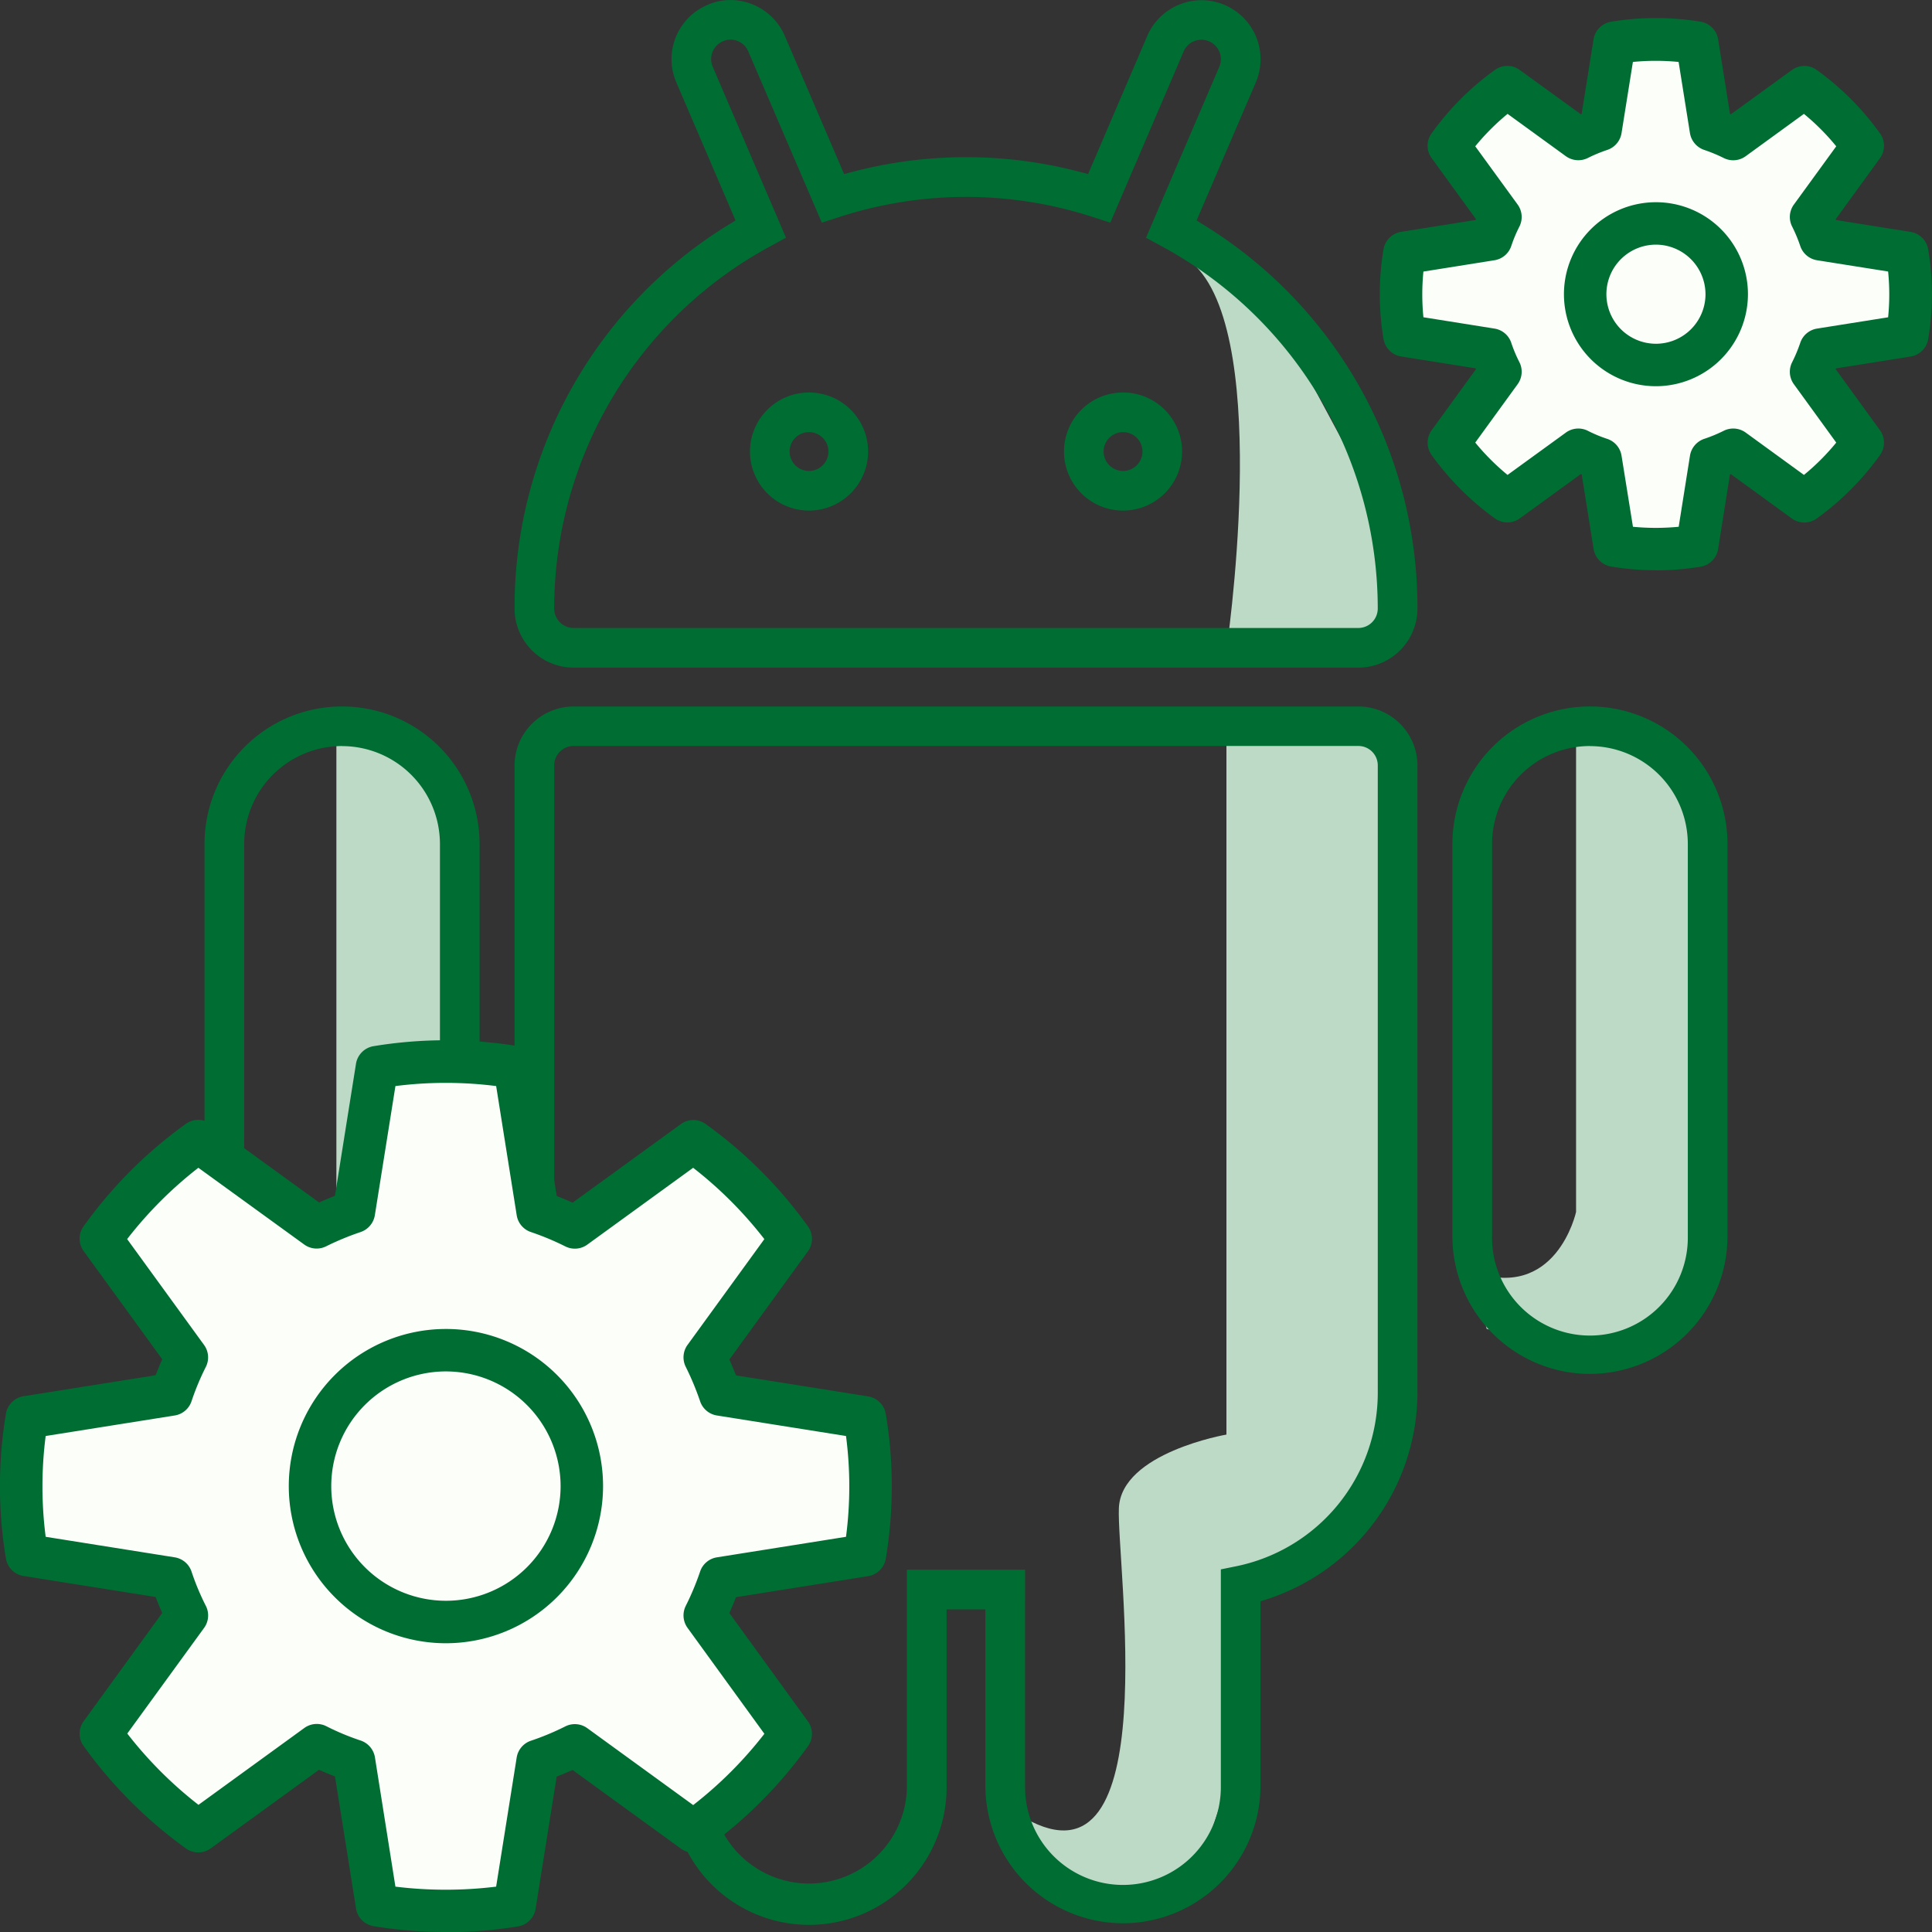 <svg xmlns="http://www.w3.org/2000/svg" width="105" height="105" viewBox="0 0 105 105"><rect x="0" y="0" width="105" height="105" fill="#333333" stroke="none"/><defs><style>.a{fill:#bddac7;}.b{fill:#006d33;}.c{fill:#fcfff9;}</style></defs><g transform="translate(-976.053 -3472.951)"><path class="a" d="M759.617,401.153v27.073s-1.076,4.956-5.74,3.208l.882,3.148,4.2,1.156h4.1l3.592-5.907V406.651Z" transform="translate(234.718 3110.594)"/><path class="a" d="M788.887,407.542s2.512-16.788-1.659-20.991,3.7,1.529,3.7,1.529l4.912,9.148,2.366,9.067Z" transform="translate(253.803 3100.86)"/><path class="a" d="M801.91,401.855V427.8s-1.076,4.956-5.74,3.206l.883,3.15,4.2,1.156h4.1l3.591-5.909-.345-25.528Z" transform="translate(259.799 3111.017)"/><path class="a" d="M792.246,401.855V439.9s-5.712.984-5.845,3.99,2.56,21.221-5.118,16.852l-.845,1.608,2.332,2.271h5.1l2.77-.782,2.332-7.029v-8.746l7.436-4.479.325-7.621V402.438Z" transform="translate(250.461 3111.017)"/><path class="b" d="M796.694,467.033a7.486,7.486,0,0,1-7.476-7.476v-9.583H787.11v9.583a7.476,7.476,0,1,1-14.951,0V449.533l-.322-.1a11.861,11.861,0,0,1-8.207-11.2v-34.12a3.214,3.214,0,0,1,3.209-3.209h42.653a3.214,3.214,0,0,1,3.209,3.209v34.12a11.852,11.852,0,0,1-8.207,11.2l-.324.1v10.024a7.484,7.484,0,0,1-7.475,7.476m-5.319-7.476a5.32,5.32,0,1,0,10.639,0V447.8l.862-.175a9.62,9.62,0,0,0,7.667-9.4v-34.12a1.055,1.055,0,0,0-1.053-1.055H766.838a1.055,1.055,0,0,0-1.053,1.055v34.12a9.624,9.624,0,0,0,7.667,9.4l.861.175v11.753a5.32,5.32,0,1,0,10.641,0V447.818h6.422Z" transform="translate(240.388 3110.443)"/><path class="b" d="M766.839,413.235a3.214,3.214,0,0,1-3.209-3.211A24.391,24.391,0,0,1,775.3,389.14l.34-.208-3.217-7.5a3.2,3.2,0,0,1,1.685-4.211,3.049,3.049,0,0,1,1.257-.268,3.225,3.225,0,0,1,2.956,1.956l3.219,7.5.388-.1a24.3,24.3,0,0,1,12.487,0l.386.1,3.212-7.5a3.21,3.21,0,0,1,5.929.067,3.211,3.211,0,0,1-.029,2.459l-3.216,7.5.34.21A24.4,24.4,0,0,1,812.7,410.024a3.214,3.214,0,0,1-3.209,3.211Zm10.681-22.894a22.392,22.392,0,0,0-11.736,19.683,1.057,1.057,0,0,0,1.055,1.056H809.49a1.057,1.057,0,0,0,1.053-1.056,22.391,22.391,0,0,0-11.731-19.683l-.864-.47,3.982-9.289a1.049,1.049,0,0,0-.555-1.383,1.032,1.032,0,0,0-.418-.088,1.02,1.02,0,0,0-.391.077,1.034,1.034,0,0,0-.574.563l-3.984,9.3-.936-.3a22.254,22.254,0,0,0-13.808,0l-.935.3-3.995-9.3a1.037,1.037,0,0,0-.59-.574,1.012,1.012,0,0,0-.378-.072.953.953,0,0,0-.406.088,1.049,1.049,0,0,0-.561,1.383l3.982,9.294ZM796.7,404.7a3.209,3.209,0,1,1,3.209-3.209A3.212,3.212,0,0,1,796.7,404.7m0-4.264a1.055,1.055,0,1,0,1.055,1.055,1.056,1.056,0,0,0-1.055-1.055M779.634,404.7a3.209,3.209,0,1,1,3.209-3.209,3.214,3.214,0,0,1-3.209,3.209m0-4.264a1.055,1.055,0,1,0,1.055,1.055,1.057,1.057,0,0,0-1.055-1.055" transform="translate(240.388 3096)"/><path class="b" d="M803.033,437.178a7.484,7.484,0,0,1-7.475-7.475V408.377a7.475,7.475,0,1,1,14.95,0V429.7a7.484,7.484,0,0,1-7.475,7.475m0-34.122a5.327,5.327,0,0,0-5.32,5.32V429.7a5.32,5.32,0,1,0,10.639,0V408.377a5.325,5.325,0,0,0-5.319-5.32" transform="translate(259.43 3110.443)"/><path class="b" d="M760.462,437.178a7.485,7.485,0,0,1-7.476-7.475V408.377a7.475,7.475,0,1,1,14.95,0V429.7a7.482,7.482,0,0,1-7.473,7.475m0-34.122a5.325,5.325,0,0,0-5.32,5.32V429.7a5.32,5.32,0,1,0,10.639,0V408.377a5.326,5.326,0,0,0-5.319-5.32" transform="translate(234.181 3110.443)"/><path class="c" d="M792.623,439.767a22.725,22.725,0,0,0,0-7.492l-7.853-1.249a16.2,16.2,0,0,0-.845-2.02l4.673-6.435a22.981,22.981,0,0,0-5.293-5.3l-6.436,4.674a15.864,15.864,0,0,0-2.021-.843l-1.25-7.856a22.806,22.806,0,0,0-7.488,0l-1.252,7.856a16.318,16.318,0,0,0-2.02.838l-6.442-4.67a23.13,23.13,0,0,0-5.292,5.3l4.673,6.435a15.074,15.074,0,0,0-.84,2.02l-7.853,1.249a22.6,22.6,0,0,0,0,7.492l7.853,1.249a14.694,14.694,0,0,0,.84,2.017l-4.673,6.443a23.245,23.245,0,0,0,5.292,5.3l6.442-4.676a14.591,14.591,0,0,0,2.02.843l1.252,7.856a23.282,23.282,0,0,0,7.488,0l1.25-7.856a15.638,15.638,0,0,0,2.021-.843l6.436,4.676a23.094,23.094,0,0,0,5.293-5.3l-4.673-6.443a15.762,15.762,0,0,0,.845-2.017Z" transform="translate(230.433 3117.699)"/><path class="b" d="M770.286,460.685a24.21,24.21,0,0,1-3.931-.317,1.155,1.155,0,0,1-.952-.957l-1.145-7.181c-.3-.114-.587-.234-.867-.361l-5.885,4.272a1.158,1.158,0,0,1-1.353,0,24.382,24.382,0,0,1-5.554-5.561,1.155,1.155,0,0,1,0-1.351l4.272-5.886c-.13-.285-.252-.574-.361-.864l-7.178-1.143a1.149,1.149,0,0,1-.957-.949,23.947,23.947,0,0,1,0-7.869,1.152,1.152,0,0,1,.957-.951l7.178-1.141q.166-.435.361-.866l-4.27-5.878a1.153,1.153,0,0,1-.006-1.35,24.186,24.186,0,0,1,5.556-5.566,1.152,1.152,0,0,1,1.353,0l5.891,4.27c.292-.131.577-.25.861-.359L765.4,413.5a1.156,1.156,0,0,1,.95-.957,24.168,24.168,0,0,1,7.866,0,1.154,1.154,0,0,1,.95.957l1.143,7.185c.284.111.574.231.864.362l5.885-4.272a1.147,1.147,0,0,1,1.35,0,24.176,24.176,0,0,1,5.559,5.567,1.153,1.153,0,0,1-.006,1.35l-4.269,5.881q.195.438.361.862l7.181,1.141a1.156,1.156,0,0,1,.959.954,23.794,23.794,0,0,1,0,7.863,1.152,1.152,0,0,1-.959.952l-7.18,1.143c-.112.285-.232.571-.362.862l4.27,5.888a1.155,1.155,0,0,1,0,1.351,24.24,24.24,0,0,1-5.558,5.562,1.153,1.153,0,0,1-1.35,0l-5.883-4.272c-.285.128-.575.248-.865.361l-1.143,7.183a1.155,1.155,0,0,1-.952.957,24.272,24.272,0,0,1-3.932.317m-2.736-2.477a22.5,22.5,0,0,0,5.474,0l1.117-7.018a1.154,1.154,0,0,1,.773-.912,14.206,14.206,0,0,0,1.869-.779,1.153,1.153,0,0,1,1.2.1l5.75,4.176a21.914,21.914,0,0,0,3.87-3.874l-4.176-5.756a1.158,1.158,0,0,1-.1-1.191,14.667,14.667,0,0,0,.782-1.869,1.151,1.151,0,0,1,.912-.774l7.018-1.116a21.161,21.161,0,0,0,0-5.478l-7.018-1.116a1.154,1.154,0,0,1-.912-.773,15.087,15.087,0,0,0-.782-1.875,1.153,1.153,0,0,1,.1-1.189l4.174-5.748a21.878,21.878,0,0,0-3.87-3.876l-5.75,4.174a1.151,1.151,0,0,1-1.193.1,14.716,14.716,0,0,0-1.872-.781,1.153,1.153,0,0,1-.774-.914l-1.117-7.021a21.723,21.723,0,0,0-5.474,0l-1.119,7.021a1.16,1.16,0,0,1-.777.914,15.1,15.1,0,0,0-1.876.777,1.148,1.148,0,0,1-1.185-.1l-5.753-4.171a21.827,21.827,0,0,0-3.871,3.876l4.176,5.748a1.149,1.149,0,0,1,.1,1.2,13.892,13.892,0,0,0-.776,1.861,1.152,1.152,0,0,1-.912.777l-7.016,1.116a21.542,21.542,0,0,0,0,5.478l7.016,1.116a1.155,1.155,0,0,1,.912.777,13.438,13.438,0,0,0,.776,1.858,1.152,1.152,0,0,1-.094,1.2L752.97,449.9a21.965,21.965,0,0,0,3.87,3.874l5.753-4.177a1.153,1.153,0,0,1,1.205-.091,13.5,13.5,0,0,0,1.858.774,1.161,1.161,0,0,1,.774.912Zm25.507-18.01h0Z" transform="translate(230 3117.266)"/><path class="b" d="M764.385,439.088a8.54,8.54,0,1,1,8.539-8.541,8.55,8.55,0,0,1-8.539,8.541m0-14.773a6.232,6.232,0,1,0,6.231,6.232,6.239,6.239,0,0,0-6.231-6.232" transform="translate(235.904 3123.17)"/><path class="c" d="M821.33,394.383a13.563,13.563,0,0,0,0-4.495l-4.711-.75a9.55,9.55,0,0,0-.507-1.209l2.8-3.862a13.843,13.843,0,0,0-3.174-3.182l-3.862,2.8a9.525,9.525,0,0,0-1.214-.5l-.752-4.714a13.654,13.654,0,0,0-4.492,0l-.752,4.714a9.536,9.536,0,0,0-1.212.5l-3.866-2.8a13.935,13.935,0,0,0-3.174,3.182l2.8,3.862a8.506,8.506,0,0,0-.5,1.209l-4.714.75a13.668,13.668,0,0,0,0,4.495l4.714.75a8.526,8.526,0,0,0,.5,1.21l-2.8,3.863a14.031,14.031,0,0,0,3.174,3.182l3.866-2.805a8.9,8.9,0,0,0,1.212.5l.752,4.713a14.017,14.017,0,0,0,4.492,0l.752-4.713a9.779,9.779,0,0,0,1.214-.5l3.862,2.805a13.937,13.937,0,0,0,3.174-3.182l-2.8-3.863a9.572,9.572,0,0,0,.507-1.21Z" transform="translate(258.381 3096.805)"/><path class="b" d="M808.1,407.571a14.8,14.8,0,0,1-2.435-.2,1.154,1.154,0,0,1-.951-.957l-.646-4.049a.237.237,0,0,1-.046-.021l-3.32,2.411a1.16,1.16,0,0,1-1.351,0,15.137,15.137,0,0,1-3.438-3.443,1.155,1.155,0,0,1,0-1.351l2.409-3.318a.368.368,0,0,0-.021-.045l-4.047-.644a1.156,1.156,0,0,1-.957-.949,14.8,14.8,0,0,1,0-4.875,1.158,1.158,0,0,1,.957-.951l4.047-.644a.365.365,0,0,0,.021-.045l-2.408-3.315a1.148,1.148,0,0,1-.006-1.346,15.035,15.035,0,0,1,3.44-3.448,1.155,1.155,0,0,1,1.351,0l3.323,2.408.043-.019.646-4.051a1.157,1.157,0,0,1,.952-.959,15.022,15.022,0,0,1,4.867,0,1.157,1.157,0,0,1,.954.959l.643,4.051.048.021,3.317-2.408a1.155,1.155,0,0,1,1.351,0,14.983,14.983,0,0,1,3.44,3.45,1.148,1.148,0,0,1-.006,1.346l-2.406,3.317c.008.014.015.03.021.043l4.051.644a1.157,1.157,0,0,1,.957.955,14.746,14.746,0,0,1,0,4.865,1.154,1.154,0,0,1-.957.954l-4.051.644-.019.045,2.406,3.318a1.15,1.15,0,0,1,0,1.348,15,15,0,0,1-3.438,3.448,1.16,1.16,0,0,1-1.351,0l-3.317-2.411a.159.159,0,0,1-.048.019l-.643,4.052a1.152,1.152,0,0,1-.95.957,14.846,14.846,0,0,1-2.437.2m-1.242-2.368a13.013,13.013,0,0,0,2.486,0l.614-3.865a1.16,1.16,0,0,1,.776-.914,8.056,8.056,0,0,0,1.06-.439,1.154,1.154,0,0,1,1.194.1l3.164,2.3a12.459,12.459,0,0,0,1.755-1.757l-2.3-3.169a1.147,1.147,0,0,1-.1-1.193,8.049,8.049,0,0,0,.444-1.061,1.154,1.154,0,0,1,.912-.773l3.863-.614a12.41,12.41,0,0,0,0-2.488l-3.863-.612a1.156,1.156,0,0,1-.912-.774,8.161,8.161,0,0,0-.444-1.063,1.147,1.147,0,0,1,.1-1.193l2.3-3.163a12.5,12.5,0,0,0-1.757-1.762l-3.164,2.3a1.147,1.147,0,0,1-1.191.1,8.338,8.338,0,0,0-1.063-.441,1.164,1.164,0,0,1-.776-.915l-.616-3.866a12.62,12.62,0,0,0-2.485,0l-.617,3.866a1.157,1.157,0,0,1-.776.915,8.118,8.118,0,0,0-1.061.441,1.161,1.161,0,0,1-1.189-.1l-3.167-2.3a12.59,12.59,0,0,0-1.757,1.762l2.3,3.161a1.155,1.155,0,0,1,.1,1.2,7.478,7.478,0,0,0-.441,1.052,1.152,1.152,0,0,1-.912.779l-3.865.616a12.683,12.683,0,0,0,0,2.483l3.865.616a1.149,1.149,0,0,1,.912.779,7.524,7.524,0,0,0,.441,1.048,1.155,1.155,0,0,1-.1,1.2l-2.3,3.168a12.648,12.648,0,0,0,1.755,1.758l3.169-2.3a1.149,1.149,0,0,1,1.205-.093,7.357,7.357,0,0,0,1.045.434,1.155,1.155,0,0,1,.776.914Zm14.9-10.386h0Z" transform="translate(257.947 3096.371)"/><path class="b" d="M804.34,393.807a5,5,0,1,1,5-5,5.008,5.008,0,0,1-5,5m0-7.694a2.693,2.693,0,1,0,2.693,2.693,2.7,2.7,0,0,0-2.693-2.693" transform="translate(261.71 3100.134)"/></g></svg>